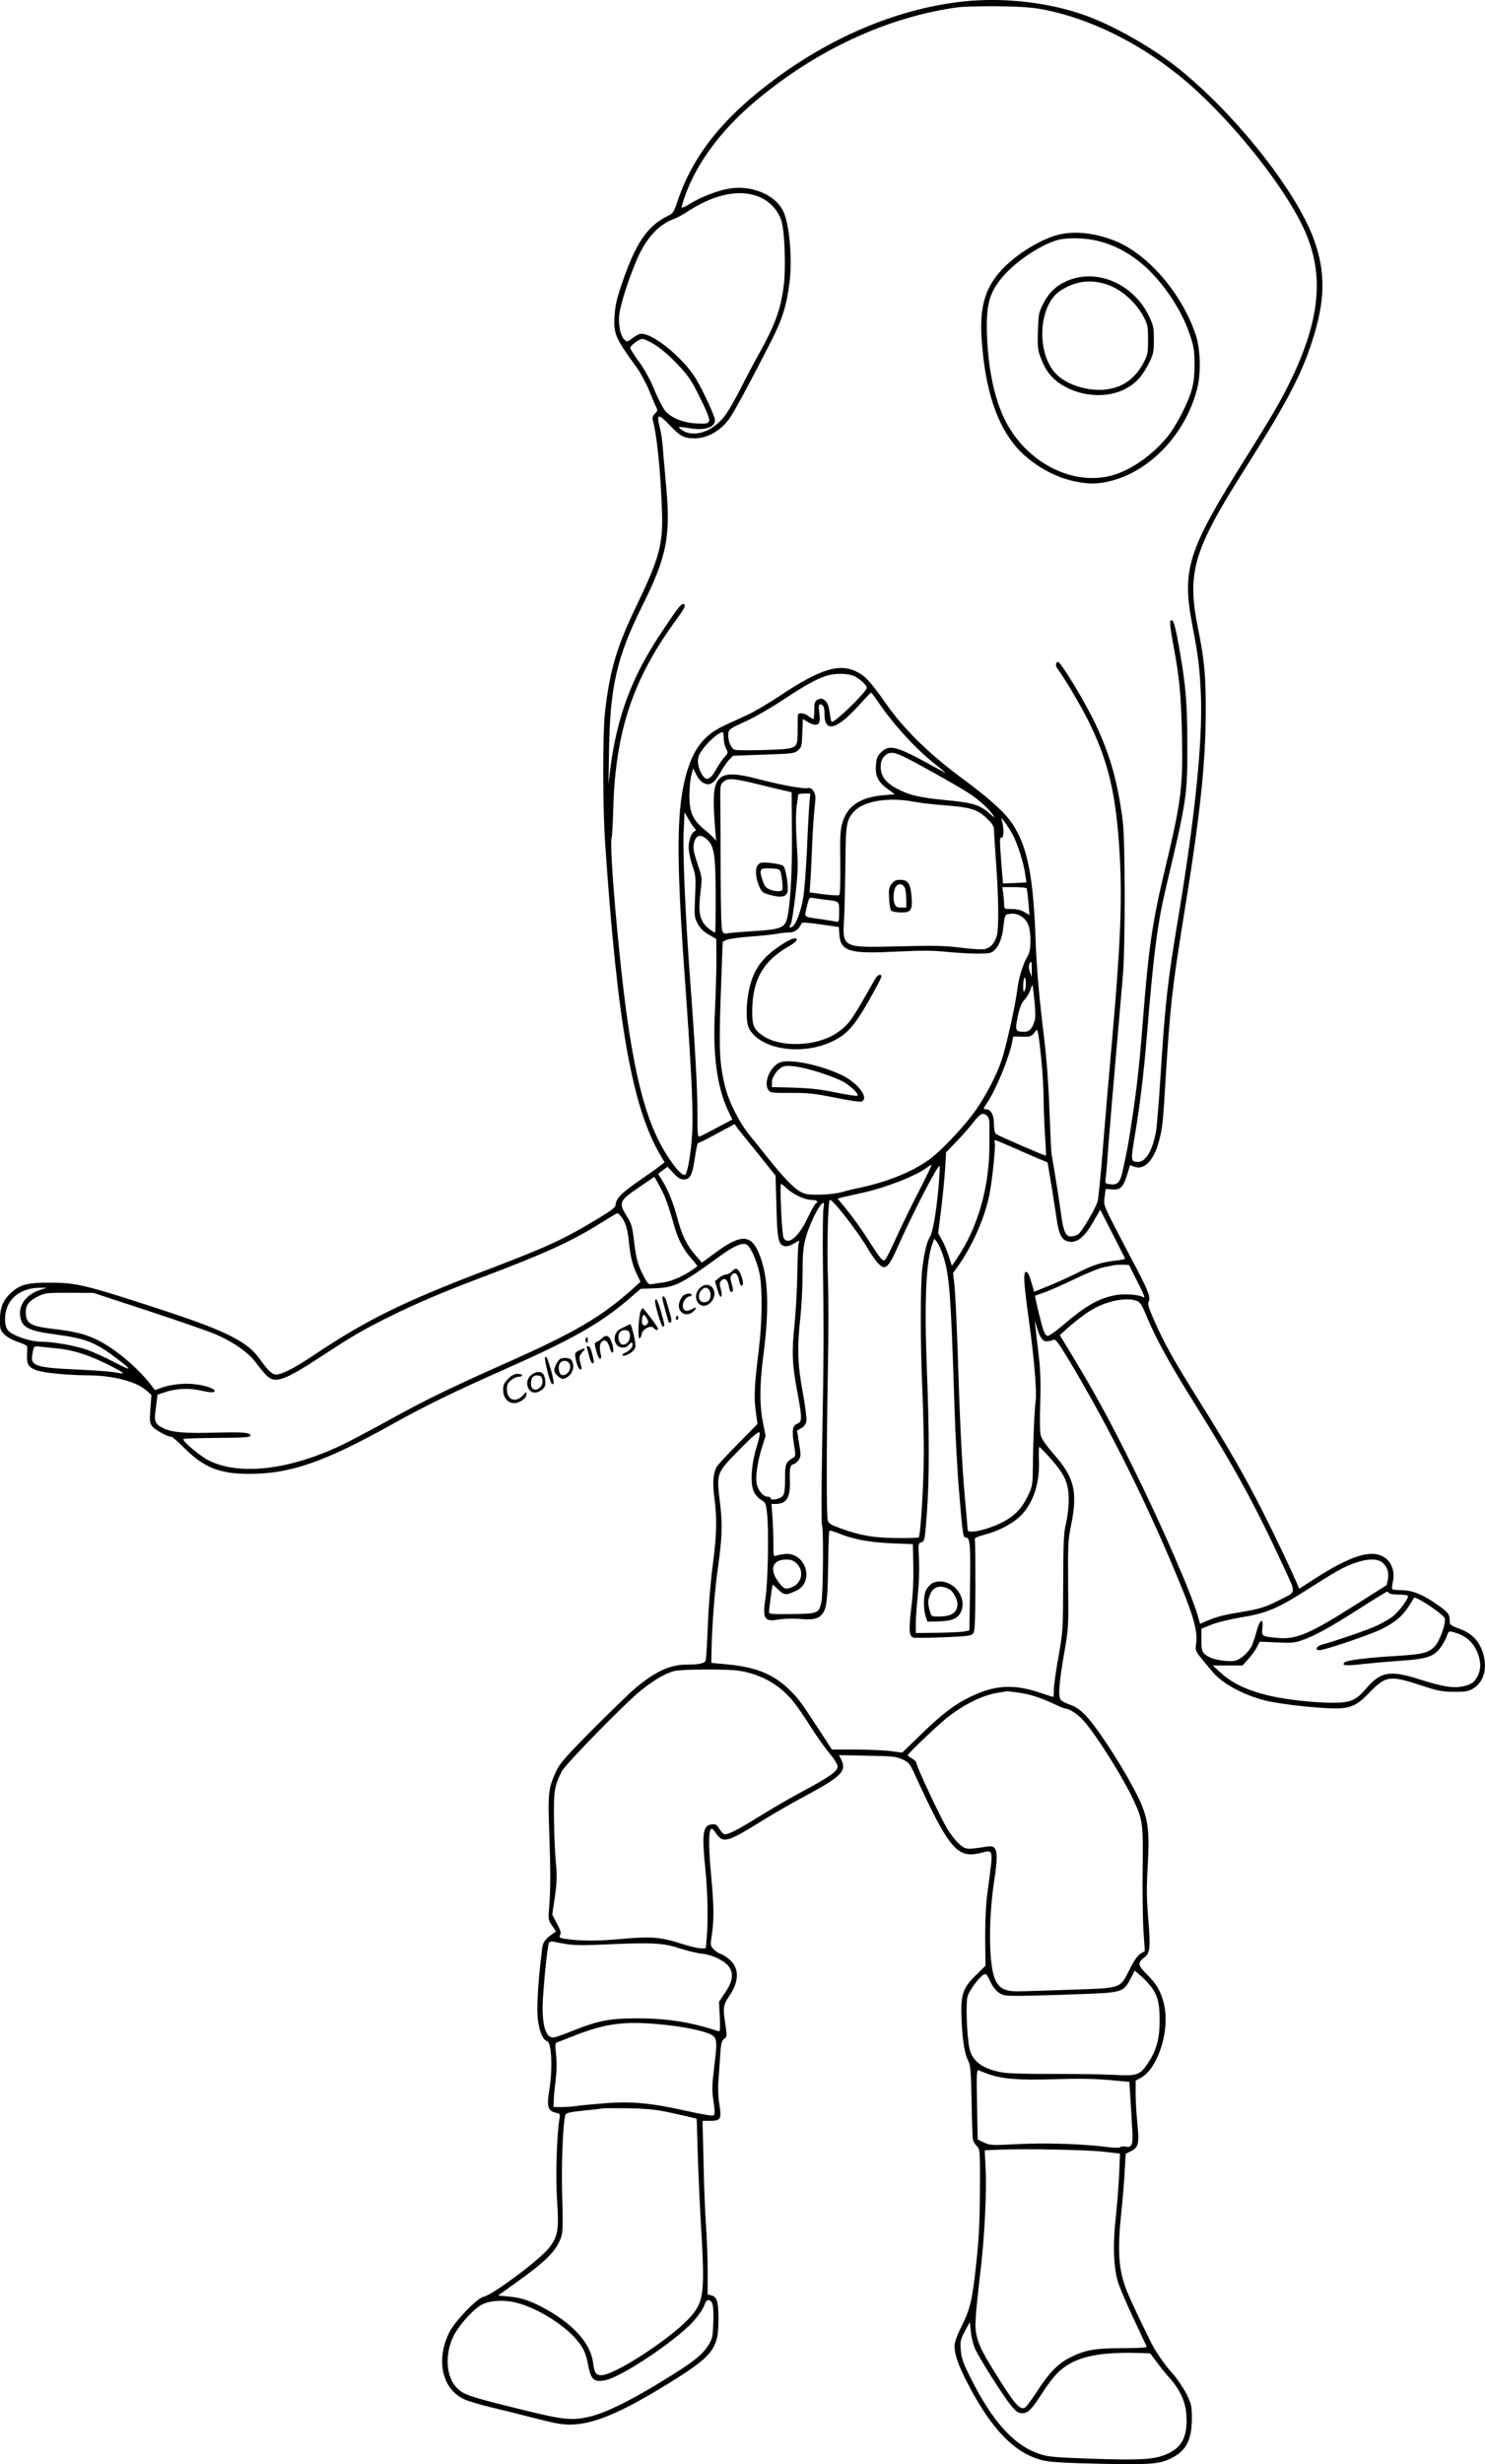 <?xml version="1.0" encoding="UTF-8"?>
<svg xmlns="http://www.w3.org/2000/svg" version="1.0" viewBox="0 0 1016.655 1685.754" preserveAspectRatio="xMidYMid meet">
  <g transform="translate(-92.536,1738.869) scale(0.1,-0.1)" fill="#000000" stroke="none">
    <path d="M7525 17379 c-429 -45 -875 -226 -1275 -517 -366 -267 -578 -529 -686 -849 -26 -78 -30 -84 -70 -103 -137 -67 -220 -190 -314 -470 -32 -95 -44 -146 -47 -211 -8 -124 4 -152 149 -351 27 -37 65 -107 85 -155 19 -48 41 -100 49 -115 13 -25 12 -30 -7 -49 -14 -14 -19 -28 -15 -42 28 -100 54 -353 63 -616 9 -232 -16 -327 -168 -643 -141 -293 -187 -445 -221 -733 -17 -143 -17 -650 0 -900 84 -1248 187 -1821 384 -2148 l23 -39 -30 -24 c-16 -14 -84 -61 -149 -106 -116 -80 -156 -122 -156 -163 0 -15 -30 -38 -118 -91 -236 -143 -347 -194 -767 -354 -565 -215 -822 -341 -1183 -583 -115 -77 -195 -120 -245 -131 -32 -7 -62 19 -125 108 -82 116 -230 190 -659 331 -532 174 -593 189 -778 189 -142 1 -198 -12 -255 -61 -61 -53 -84 -104 -85 -190 0 -66 2 -74 29 -102 18 -18 54 -39 93 -52 34 -11 64 -26 64 -32 1 -7 1 -33 -1 -59 -2 -61 10 -82 62 -102 46 -19 210 -35 358 -36 169 -1 327 -42 397 -103 l35 -31 -7 -93 c-6 -79 -4 -98 10 -119 16 -24 105 -74 133 -74 7 0 47 -35 90 -78 133 -133 242 -177 447 -176 278 0 514 82 975 339 229 128 414 218 790 385 443 196 638 307 828 470 l84 72 86 3 c145 4 187 25 455 220 94 69 157 96 185 79 27 -16 70 -113 87 -196 21 -108 19 -329 -5 -524 -30 -241 -34 -320 -21 -418 l12 -89 -134 -136 c-74 -75 -140 -146 -146 -158 -24 -46 -28 -110 -15 -210 19 -146 17 -248 -12 -469 -15 -115 -29 -290 -33 -414 -5 -118 -11 -222 -15 -232 -9 -19 -47 -27 -130 -27 -111 0 -211 -45 -345 -156 -36 -29 -168 -157 -294 -283 -198 -200 -231 -239 -256 -294 -51 -112 -55 -149 -46 -397 10 -284 10 -390 1 -516 -8 -98 -8 -101 19 -140 l27 -39 -22 -16 c-53 -36 -68 -57 -74 -106 -29 -242 -38 -409 -28 -485 12 -84 35 -135 63 -144 31 -10 39 -186 15 -334 -19 -114 -10 -144 46 -156 27 -6 29 -10 24 -38 -19 -107 -28 -398 -17 -560 14 -202 6 -247 -54 -325 -60 -79 -389 -325 -450 -336 -43 -8 -194 -165 -233 -242 -95 -189 -50 -392 104 -460 29 -13 112 -37 186 -55 73 -17 189 -46 258 -64 69 -18 154 -39 190 -45 182 -33 376 36 755 269 312 193 349 239 349 441 0 125 -10 156 -49 166 l-25 6 0 162 c0 88 -5 226 -11 306 -6 80 -14 274 -17 433 l-7 287 51 0 c74 0 80 11 64 114 -8 51 -10 114 -6 162 3 44 9 122 12 174 5 80 10 98 27 111 20 16 20 20 9 95 -19 121 -17 135 30 204 69 104 64 195 -14 253 -18 14 -42 28 -54 31 -11 3 -31 17 -44 31 -22 23 -22 27 -11 100 15 101 14 198 -4 390 -26 277 -18 379 24 314 56 -85 74 -81 334 80 78 48 208 123 290 166 238 128 279 167 244 241 l-18 36 193 -4 c173 -3 198 -6 241 -25 45 -21 51 -28 88 -110 232 -503 287 -569 445 -531 95 23 91 41 50 -267 -11 -79 -16 -185 -16 -312 l2 -192 -61 -60 c-89 -86 -106 -130 -104 -261 3 -155 19 -272 43 -321 20 -39 22 -61 27 -283 2 -133 6 -251 9 -264 2 -12 15 -33 27 -45 22 -22 22 -26 21 -297 -1 -209 -6 -325 -23 -485 -28 -267 -42 -328 -102 -449 -32 -64 -49 -112 -49 -136 0 -59 28 -137 92 -260 165 -317 326 -480 519 -524 46 -11 158 -17 389 -22 350 -7 403 -3 490 41 96 49 134 124 135 265 0 89 -2 100 -36 170 -21 41 -62 103 -93 138 -49 55 -68 81 -124 167 -24 37 -162 325 -191 398 -59 148 -67 271 -38 552 9 83 19 204 22 270 l7 120 31 15 c57 27 63 51 49 192 -7 67 -12 161 -12 208 l0 85 35 19 c110 59 193 297 165 473 -16 97 -48 160 -118 230 -68 66 -71 85 -22 121 39 29 43 67 26 269 -11 137 -12 210 -3 359 12 221 4 305 -43 418 -68 162 -289 514 -385 612 -33 34 -67 58 -100 69 -27 10 -57 24 -65 32 -22 20 -16 107 20 318 31 178 31 184 28 475 -2 276 -1 302 21 410 45 220 21 321 -114 474 -52 60 -88 110 -94 133 -7 23 -8 108 -4 222 4 142 2 220 -11 331 -10 80 -19 165 -22 190 l-4 45 14 -48 c22 -73 43 -100 74 -94 15 2 34 7 42 11 12 5 37 -30 107 -146 275 -460 535 -981 753 -1513 97 -233 124 -334 115 -414 -7 -64 -19 -43 112 -200 66 -79 209 -157 358 -195 79 -20 268 -44 408 -52 166 -10 210 5 304 102 116 120 141 124 363 51 110 -36 136 -41 220 -42 83 0 100 3 133 24 73 45 98 143 63 247 -26 79 -74 128 -156 159 -64 24 -70 29 -70 55 0 45 -8 57 -76 105 -102 73 -178 105 -251 105 -34 0 -64 4 -67 8 -2 4 0 29 6 56 13 61 -9 126 -54 157 -89 64 -233 19 -500 -154 l-88 -57 -14 33 c-43 100 -148 322 -231 485 -120 239 -234 438 -439 765 -180 288 -242 399 -311 557 -38 86 -44 108 -35 125 15 28 -9 88 -115 285 -45 85 -108 206 -139 267 -54 108 -56 115 -48 165 l7 53 43 -3 c57 -5 76 13 103 98 l21 68 29 -11 c67 -26 134 44 168 173 25 95 28 122 46 425 30 489 46 634 125 1120 111 682 150 1044 150 1403 0 247 -10 349 -53 562 -77 379 -33 531 311 1075 289 457 390 645 466 876 95 286 99 483 16 711 -121 330 -531 849 -920 1163 -183 148 -459 304 -661 374 -246 85 -547 118 -814 90z m557 -58 c309 -63 631 -221 915 -449 319 -257 701 -724 850 -1038 145 -306 122 -611 -76 -1029 -71 -148 -126 -244 -318 -550 -398 -635 -438 -760 -364 -1147 40 -205 50 -294 58 -478 12 -315 -40 -828 -157 -1530 -73 -439 -88 -576 -120 -1081 -11 -173 -25 -342 -31 -374 -24 -129 -70 -205 -123 -205 -49 1 -50 7 -23 171 36 211 63 437 82 669 46 569 73 782 130 1025 145 612 150 641 149 990 0 289 -11 414 -60 685 -26 143 -38 180 -56 162 -5 -5 1 -64 16 -143 45 -237 57 -355 63 -629 8 -362 -4 -459 -113 -915 -90 -375 -115 -546 -154 -1045 -24 -307 -41 -461 -76 -689 -22 -151 -32 -203 -64 -348 -16 -72 -35 -92 -82 -86 -37 5 -38 6 -33 42 3 20 12 128 20 241 9 113 31 381 50 595 19 215 40 458 47 540 18 206 17 925 0 1065 -36 286 -95 484 -211 715 -75 147 -215 375 -231 375 -20 0 -21 -24 -2 -50 46 -62 154 -244 205 -346 141 -282 195 -512 218 -925 18 -321 5 -624 -56 -1309 -19 -212 -46 -529 -60 -706 -14 -177 -30 -335 -35 -353 -13 -47 -108 -209 -133 -226 -12 -8 -34 -15 -50 -15 -36 0 -51 34 -67 150 -10 79 -54 353 -65 410 -3 14 -9 149 -15 300 -6 175 -19 351 -35 485 -38 313 -52 479 -60 685 -15 434 -56 638 -158 792 -54 81 -154 171 -355 320 -220 163 -389 329 -511 503 -107 152 -144 192 -206 221 -118 56 -248 14 -522 -168 -76 -50 -172 -107 -213 -126 -41 -19 -114 -53 -163 -75 -135 -63 -206 -148 -256 -309 -75 -245 -79 -564 -16 -1438 48 -669 59 -922 47 -1075 -10 -128 -30 -236 -45 -252 -14 -13 -59 31 -113 113 -134 201 -215 472 -284 951 -58 405 -126 1193 -107 1243 3 8 8 101 11 205 16 525 136 883 434 1288 50 69 62 91 53 100 -16 16 -36 -8 -159 -193 -200 -299 -302 -571 -348 -927 l-13 -108 4 240 c7 428 55 634 227 978 166 333 195 472 165 807 -9 96 -19 215 -23 264 -3 50 -12 114 -20 143 -27 105 -15 108 71 18 69 -72 94 -85 166 -85 86 0 175 50 236 132 34 47 136 236 288 533 77 152 106 244 126 405 20 165 -2 405 -46 489 -56 109 -215 174 -364 150 -79 -12 -198 -58 -271 -104 -30 -19 -56 -30 -58 -26 -1 4 9 41 24 82 78 218 238 436 458 626 418 360 923 597 1411 662 39 5 165 8 280 7 167 -3 232 -8 317 -25z m-1955 -1281 c69 -29 127 -93 148 -162 23 -73 32 -330 15 -451 -21 -158 -60 -264 -165 -452 -37 -66 -94 -174 -127 -240 -33 -66 -79 -146 -101 -178 -83 -118 -216 -167 -302 -111 -14 9 -24 19 -21 21 2 2 32 -1 67 -7 106 -19 179 3 179 55 0 25 -75 188 -127 277 -89 152 -320 336 -391 311 -9 -3 -32 -17 -50 -30 -31 -24 -34 -24 -52 -8 -27 24 -43 105 -35 173 9 79 86 308 140 417 61 123 142 204 239 238 17 6 62 30 99 55 181 116 353 149 484 92z m-716 -1011 c86 -56 207 -179 252 -257 21 -35 57 -107 82 -160 55 -120 52 -126 -55 -120 -94 6 -175 40 -215 92 -15 20 -47 83 -71 141 -27 66 -66 137 -104 189 -33 45 -60 88 -60 94 0 17 60 62 84 62 13 0 52 -19 87 -41z m1367 -2268 c42 -22 86 -65 81 -80 -14 -38 -213 -231 -239 -231 -4 0 -10 27 -14 61 -5 39 -14 67 -27 80 -22 22 -32 23 -60 9 -15 -9 -19 -22 -19 -70 0 -33 -3 -60 -7 -60 -5 0 -19 9 -33 20 -28 22 -69 26 -72 8 -1 -7 -2 -54 -2 -105 -1 -131 7 -126 -222 -135 -103 -3 -197 -3 -210 2 -26 10 -48 68 -42 114 3 25 14 33 110 76 59 26 173 91 255 145 155 103 240 150 307 171 63 19 151 17 194 -5z m152 -164 c108 -160 258 -325 390 -430 41 -33 77 -62 80 -65 3 -3 -38 18 -90 47 -249 137 -296 149 -353 93 -26 -26 -31 -40 -35 -91 -5 -73 16 -114 85 -163 l45 -33 -74 -6 c-160 -13 -250 -72 -284 -184 -16 -51 -18 -91 -16 -277 2 -141 -1 -219 -8 -223 -6 -3 -53 -1 -106 6 l-96 13 6 85 c3 47 8 151 11 231 3 80 10 191 16 248 10 91 9 105 -6 128 -12 19 -23 25 -41 21 -32 -6 -187 23 -338 62 -269 71 -317 34 -302 -233 4 -67 9 -139 12 -161 2 -23 1 -33 -3 -23 -5 10 -35 39 -67 65 -88 71 -111 122 -111 243 1 52 7 115 14 138 l12 44 22 -44 c13 -25 34 -49 51 -57 42 -20 72 0 114 74 18 33 45 72 60 87 l27 27 209 7 c197 7 210 8 235 30 24 21 26 29 29 118 l4 96 33 -20 c40 -24 71 -26 79 -3 4 9 4 41 0 70 -5 44 -4 53 9 53 18 0 27 -21 27 -65 0 -134 85 -110 245 69 38 42 71 76 74 76 3 0 22 -24 41 -53z m-1050 -257 c0 -23 7 -55 16 -72 15 -29 15 -31 -9 -57 -14 -14 -41 -53 -59 -86 -41 -73 -68 -82 -97 -34 -29 48 -36 101 -16 139 30 59 126 150 158 150 4 0 7 -18 7 -40z m1225 -124 c78 -36 393 -213 460 -258 68 -46 126 -99 158 -143 18 -26 15 -24 -27 12 -64 56 -113 71 -296 88 -177 17 -251 34 -333 78 -78 41 -112 86 -112 148 0 36 6 53 24 73 30 32 61 33 126 2z m-979 -195 c87 -22 173 -42 189 -45 l30 -7 2 -282 c3 -284 -14 -536 -39 -600 -18 -46 -56 -58 -222 -68 -83 -5 -163 -12 -178 -15 -20 -5 -29 -1 -37 14 -7 14 -11 140 -12 369 0 191 -1 413 -2 491 -2 140 -1 144 22 163 33 27 66 24 247 -20z m340 -133 c-3 -40 -11 -179 -16 -308 -6 -129 -17 -277 -25 -329 -16 -99 -53 -194 -79 -204 -19 -7 -20 -3 -5 24 5 11 19 99 30 197 18 158 19 196 9 352 -7 119 -7 199 -1 250 6 41 11 78 11 83 0 4 19 7 41 7 l42 0 -7 -72z m711 17 c43 -8 139 -20 213 -25 179 -14 228 -28 290 -89 38 -35 50 -55 50 -77 0 -16 7 -122 15 -235 17 -235 19 -438 5 -490 -15 -55 -45 -86 -88 -94 -20 -3 -93 2 -162 11 -104 13 -173 15 -415 9 -397 -10 -392 -12 -381 190 4 61 7 227 9 370 2 279 7 306 60 363 66 71 236 99 404 67z m-1499 -179 c13 -14 14 -20 4 -23 -22 -8 -42 -60 -42 -111 0 -27 11 -82 25 -123 24 -70 25 -81 19 -214 -6 -135 -5 -142 18 -185 17 -32 39 -54 76 -75 l51 -30 1 -150 c0 -82 -5 -235 -10 -340 -16 -296 13 -519 89 -682 l30 -63 -102 -54 c-56 -30 -110 -58 -119 -61 -17 -7 -18 5 -18 156 0 169 -15 446 -50 914 -33 442 -52 888 -44 1023 l6 124 25 -44 c14 -24 32 -52 41 -62z m2177 -41 c36 -64 78 -196 90 -282 l7 -51 -80 -4 -80 -3 -6 70 c-18 230 -19 246 -5 243 16 -3 19 56 6 107 l-8 30 21 -25 c11 -14 36 -52 55 -85z m-2085 -43 c46 -46 54 -107 55 -384 0 -137 -2 -248 -3 -248 -16 0 -67 41 -81 65 -29 46 -34 99 -20 209 11 98 11 103 -14 176 -36 105 -40 135 -27 175 15 45 49 47 90 7z m2184 -330 c2 -4 8 -47 12 -96 l7 -87 -34 20 c-23 14 -51 21 -86 21 -52 0 -53 1 -53 29 0 15 -3 49 -6 75 l-7 46 81 0 c44 0 83 -4 86 -8z m-1389 -77 c111 -13 105 -8 105 -86 0 -67 -1 -69 -22 -65 -13 3 -57 10 -98 16 -130 19 -118 9 -101 85 14 62 17 65 41 61 14 -3 48 -7 75 -11z m1351 -114 c45 -28 64 -76 64 -164 0 -58 -5 -84 -20 -110 -32 -54 -60 -146 -70 -227 -11 -99 -75 -385 -106 -480 -34 -102 -102 -234 -176 -342 -75 -109 -239 -283 -324 -344 -119 -85 -293 -154 -484 -193 -30 -6 -80 -18 -110 -27 -32 -9 -95 -17 -150 -18 -80 -1 -101 2 -135 20 -46 25 -118 100 -220 228 -38 48 -96 120 -128 159 -70 86 -140 223 -167 330 -39 157 -44 256 -30 638 l13 355 26 13 c14 6 85 17 156 22 72 5 155 14 186 19 30 6 71 10 91 10 35 0 68 26 80 62 3 8 40 6 130 -7 l126 -18 4 -55 c10 -112 70 -130 393 -113 169 8 248 8 340 -2 66 -6 161 -12 211 -12 78 0 95 3 114 20 35 30 59 94 66 173 5 53 11 72 23 75 36 10 68 6 97 -12z m73 -363 l0 -53 -13 35 c-7 21 -9 42 -4 53 14 28 18 20 17 -35z m-48 -145 c-8 -14 -10 -10 -11 24 0 61 14 89 18 36 2 -24 -1 -51 -7 -60z m68 -205 c-15 -55 -37 -78 -72 -78 -60 0 -64 8 -44 104 14 66 25 92 47 116 17 18 35 51 42 73 13 42 13 42 24 -71 8 -69 9 -125 3 -144z m45 -266 c9 -84 16 -207 16 -275 1 -67 5 -180 10 -252 5 -71 7 -131 6 -132 -4 -4 -329 137 -343 149 -8 6 -13 34 -13 69 0 61 -21 99 -55 99 -20 0 -19 6 5 40 60 85 154 311 175 422 l7 36 60 -1 c53 -2 63 1 82 24 l21 25 7 -25 c4 -14 14 -95 22 -179z m-370 -388 c10 -9 16 -31 15 -52 0 -21 0 -80 0 -132 2 -296 -76 -573 -222 -790 l-35 -51 -22 68 c-12 37 -33 88 -47 111 l-25 44 21 166 c11 92 23 217 27 277 l6 110 77 80 c42 44 94 104 116 133 41 54 63 63 89 36z m-1641 -169 c31 -38 88 -108 125 -155 l67 -84 6 -211 c5 -225 13 -261 56 -271 14 -4 36 2 58 15 41 24 49 26 39 9 -4 -7 -9 -98 -10 -203 -1 -104 -10 -264 -19 -355 -20 -191 -17 -277 20 -469 32 -173 32 -199 0 -211 -34 -13 -40 -46 -24 -142 12 -77 12 -82 -6 -92 -50 -29 -55 -42 -55 -133 0 -109 -5 -128 -36 -142 -31 -14 -64 -14 -64 -1 0 6 -9 10 -20 10 -31 0 -68 46 -75 93 -8 52 8 155 39 251 l23 73 -18 89 c-24 117 -24 253 1 450 43 327 36 537 -21 689 -58 154 -126 158 -317 16 l-81 -60 -44 50 c-58 67 -92 134 -122 246 -29 110 -64 198 -104 263 l-30 48 32 25 32 24 41 -43 c31 -34 48 -44 72 -44 40 0 57 31 72 132 16 104 19 118 28 118 5 0 62 29 128 65 l119 64 15 -22 c8 -12 41 -53 73 -92z m1821 -48 c66 -30 146 -64 177 -77 l56 -23 27 -161 c14 -88 31 -195 37 -236 13 -89 31 -127 65 -140 62 -24 118 15 182 127 l50 86 83 -163 c46 -90 85 -167 87 -171 2 -3 -27 -10 -64 -14 -93 -10 -154 -29 -259 -82 -49 -25 -137 -65 -195 -89 l-105 -42 -13 46 c-20 71 -31 94 -45 89 -17 -6 -12 -84 23 -336 34 -244 54 -475 46 -541 -9 -73 -18 -273 -19 -434 -2 -147 -3 -153 -33 -217 -42 -88 -90 -139 -172 -182 -102 -53 -242 -85 -242 -54 0 6 -9 111 -20 232 -20 231 -33 496 -50 1030 -6 176 -15 359 -20 407 l-10 88 34 47 c95 134 177 316 211 471 23 101 50 366 39 384 -9 14 6 9 130 -45z m-646 -294 c-50 -97 -120 -239 -155 -317 -35 -77 -69 -147 -77 -154 -16 -17 -29 -2 -125 148 -37 58 -97 142 -134 187 l-67 82 37 10 c21 5 83 19 138 31 161 36 367 117 440 174 11 8 23 16 27 16 4 0 -34 -79 -84 -177z m133 28 c-17 -184 -39 -310 -60 -345 -21 -36 -36 -96 -52 -216 -13 -102 -13 -544 1 -835 5 -115 10 -304 10 -420 0 -205 -22 -570 -35 -583 -3 -4 -70 -6 -148 -5 -158 1 -252 17 -383 65 -71 25 -85 34 -92 56 -9 35 -9 490 1 1027 5 237 5 524 0 639 -7 196 1 513 13 526 14 13 191 -214 263 -337 46 -77 85 -123 107 -123 25 0 49 34 89 125 106 240 286 587 293 566 2 -7 -1 -70 -7 -140z m-1879 -58 c15 -34 42 -113 59 -175 33 -123 66 -189 130 -262 23 -26 40 -48 38 -50 -74 -58 -167 -102 -236 -111 -26 -3 -60 -8 -74 -11 -22 -4 -29 2 -52 45 -43 78 -57 128 -71 249 -12 100 -17 119 -50 171 -58 94 -53 105 94 204 l95 65 19 -32 c10 -17 32 -59 48 -93z m840 46 c44 -42 124 -79 171 -79 36 0 48 -12 26 -26 -7 -4 -31 -49 -56 -100 -60 -128 -134 -188 -163 -134 -12 22 -28 370 -17 370 3 0 21 -14 39 -31z m251 -136 c-4 -21 -6 -186 -4 -368 7 -483 6 -642 -5 -1248 -5 -302 -6 -551 -1 -554 11 -7 8 -466 -4 -522 -17 -80 -24 -82 -203 -84 -133 -2 -156 0 -156 13 0 18 22 184 25 188 1 1 19 -14 39 -34 39 -39 54 -40 123 -7 127 60 65 263 -77 251 -25 -3 -53 -8 -62 -12 -17 -7 -18 0 -18 90 0 55 -3 136 -7 182 l-6 82 26 0 c76 0 103 42 100 154 -3 94 1 112 26 119 11 2 26 16 35 29 15 23 15 34 2 113 l-14 87 29 17 c19 10 31 27 35 47 3 17 -8 105 -25 198 -36 193 -39 304 -16 516 8 74 15 207 15 296 0 126 4 177 19 236 25 98 99 248 123 248 5 0 6 -15 1 -37z m-1391 -50 c34 -39 50 -89 59 -181 9 -99 27 -168 61 -234 l18 -38 -38 -35 c-226 -204 -405 -309 -892 -525 -381 -170 -542 -248 -786 -383 -116 -64 -263 -142 -325 -172 -362 -173 -706 -213 -917 -106 -59 30 -182 134 -171 145 4 4 108 7 233 8 179 1 226 4 226 15 0 22 -46 26 -244 21 -210 -6 -297 2 -356 32 -56 29 -61 43 -47 143 l11 85 51 17 c81 26 163 30 250 10 55 -12 80 -14 88 -6 15 15 -49 40 -131 50 -74 9 -164 0 -232 -24 l-44 -16 -25 33 c-94 123 -258 259 -379 315 -81 38 -154 55 -310 73 -132 16 -166 35 -170 101 -4 56 18 87 85 120 45 22 59 24 213 24 l165 -1 372 -122 c204 -67 411 -139 459 -159 121 -51 227 -124 278 -192 22 -30 55 -70 72 -88 60 -63 119 -43 375 124 222 145 282 180 466 272 181 90 364 168 623 266 436 164 631 252 830 378 58 36 108 66 111 66 3 1 13 -7 21 -16z m2208 -268 c46 -138 55 -261 80 -1050 6 -176 19 -426 30 -555 27 -324 28 -330 50 -330 27 0 31 -56 26 -365 l-4 -270 -33 -7 c-19 -4 -101 -8 -184 -9 l-150 -2 0 69 c0 38 7 125 14 194 8 77 11 169 8 239 -6 106 -5 113 13 118 26 7 27 12 41 203 17 224 17 544 0 973 -19 478 -6 754 40 874 l11 28 18 -23 c10 -12 28 -51 40 -87z m1327 -174 c53 -103 62 -128 44 -116 -28 17 -118 24 -180 15 -116 -19 -210 -71 -365 -204 -49 -42 -97 -76 -107 -76 -12 0 -22 14 -33 48 -17 54 -58 224 -54 227 2 1 32 12 68 24 36 13 128 54 205 91 77 37 165 73 195 79 30 6 64 13 75 15 11 2 38 3 60 3 l40 -2 52 -104z m-7505 -66 c-93 -29 -149 -101 -139 -178 11 -79 54 -102 240 -127 205 -27 274 -53 414 -159 119 -90 117 -96 -11 -30 -63 33 -148 71 -188 85 -86 29 -229 54 -311 54 -75 0 -200 43 -227 78 -14 18 -20 40 -20 79 0 125 96 211 235 212 l50 0 -43 -14z m7505 -75 c24 -9 35 -25 67 -103 66 -158 156 -323 328 -597 278 -445 420 -704 609 -1115 90 -194 93 -172 -26 -232 -98 -50 -131 -60 -272 -84 -121 -20 -157 -30 -235 -63 l-37 -16 -16 57 c-45 155 -249 623 -445 1018 -147 298 -261 507 -408 750 l-91 150 42 38 c77 69 151 124 205 151 98 50 213 69 279 46z m-7397 -325 c85 -8 167 -29 260 -68 82 -34 203 -97 197 -103 -2 -2 -28 1 -58 7 -30 5 -146 14 -259 19 -275 12 -317 25 -304 98 10 63 10 64 56 58 24 -3 72 -8 108 -11z m4796 -672 c-37 -117 -46 -253 -20 -308 9 -21 32 -46 50 -57 30 -17 33 -25 40 -86 14 -111 7 -476 -10 -585 -22 -144 -8 -166 93 -147 30 5 91 7 136 4 96 -8 127 -2 155 28 34 37 41 90 45 335 1 129 5 237 8 240 4 3 34 -6 69 -20 101 -40 203 -59 358 -66 l145 -6 3 -145 c2 -95 -2 -195 -14 -290 -18 -153 -15 -195 14 -204 9 -3 101 -2 204 2 152 6 190 10 203 23 14 14 17 56 18 325 0 170 -1 315 -4 322 -3 10 18 19 67 32 92 24 184 71 238 121 91 83 141 227 134 387 -2 50 -1 92 3 92 4 0 41 -39 83 -86 94 -107 118 -165 118 -279 0 -44 -8 -113 -18 -155 -16 -65 -19 -120 -20 -405 -1 -324 -1 -333 -32 -509 -18 -99 -32 -201 -32 -228 0 -26 -2 -48 -4 -48 -3 0 -47 14 -98 31 -175 59 -307 50 -473 -32 -109 -53 -197 -121 -341 -262 l-122 -118 -77 10 c-42 6 -150 11 -240 11 l-164 0 -77 118 c-130 199 -147 223 -199 276 -112 116 -235 169 -435 188 l-115 11 2 111 c4 151 21 379 39 506 34 245 37 326 18 482 -24 202 -25 198 134 360 83 85 129 125 136 118 6 -6 0 -39 -18 -97z m275 -802 c52 -53 33 -135 -38 -162 -41 -15 -51 -11 -88 37 -65 86 -42 154 53 154 35 0 49 -6 73 -29z m4012 5 c31 -29 42 -64 34 -113 -4 -19 -7 -37 -9 -38 -2 -1 -95 -61 -208 -132 -320 -203 -411 -242 -540 -229 -108 10 -108 10 -102 68 7 75 -18 58 -41 -26 -9 -37 -24 -80 -32 -97 -26 -49 -80 -96 -119 -102 -42 -7 -134 6 -168 24 -53 27 -58 38 -58 119 l0 77 68 27 c37 15 121 36 187 47 195 32 263 61 482 201 189 120 240 149 313 174 89 32 159 32 193 0z m42 -206 c3 -5 33 -10 65 -10 32 0 61 -4 64 -8 9 -15 -63 -111 -107 -144 -23 -17 -71 -44 -107 -61 -63 -29 -282 -104 -367 -127 -44 -11 -61 -40 -24 -40 35 0 334 101 416 140 97 46 152 92 196 162 18 29 34 54 35 56 10 15 201 -112 210 -140 10 -33 -34 -158 -70 -194 -43 -43 -84 -53 -268 -64 -187 -11 -328 -28 -346 -43 -28 -22 8 -26 123 -12 66 7 186 18 266 23 174 12 222 28 268 92 16 23 35 57 42 77 10 31 14 34 38 28 92 -23 146 -71 176 -154 20 -58 19 -104 -4 -149 -23 -44 -47 -60 -109 -71 -61 -12 -135 1 -288 49 -204 65 -267 54 -369 -66 -67 -78 -105 -94 -230 -94 -55 0 -160 7 -233 16 -253 29 -418 88 -528 188 l-56 51 102 0 102 0 40 45 c22 25 49 61 59 82 l19 36 113 -5 c93 -5 123 -3 168 12 87 29 192 85 393 214 105 67 193 121 197 121 4 0 11 -4 14 -10z m-4455 -530 c152 -23 278 -93 373 -207 26 -32 80 -109 119 -172 39 -63 98 -145 130 -184 35 -42 58 -79 58 -93 0 -32 -57 -72 -240 -170 -80 -42 -210 -118 -289 -167 -150 -93 -214 -126 -243 -127 -9 0 -25 16 -37 36 -18 30 -26 35 -53 32 -61 -6 -69 -62 -43 -313 15 -150 19 -335 9 -458 l-7 -77 -33 0 c-19 0 -78 14 -131 31 -146 47 -209 52 -418 33 -168 -15 -281 -14 -387 2 -32 6 -36 9 -28 25 8 14 3 33 -22 79 l-32 61 18 122 c14 102 15 140 7 232 -6 61 -12 193 -13 295 -3 195 3 231 53 331 24 47 439 472 543 554 88 71 174 121 232 133 55 12 357 13 434 2z m1915 -150 c84 -12 146 -32 242 -76 40 -19 77 -34 83 -34 28 0 92 -44 132 -92 93 -110 269 -392 337 -541 60 -130 63 -152 59 -474 -2 -158 1 -347 6 -420 l9 -132 -29 -17 c-20 -11 -44 -46 -75 -108 -68 -133 -50 -127 -407 -139 -164 -6 -326 -11 -362 -11 -86 0 -125 21 -152 81 -43 98 -47 399 -8 663 33 219 25 258 -49 246 -140 -22 -145 -21 -190 19 -23 21 -60 68 -82 105 -48 81 -209 424 -209 446 0 8 -13 23 -30 32 -16 9 -30 20 -30 23 0 12 228 228 289 273 122 89 231 140 336 156 28 4 52 8 55 9 3 0 37 -4 75 -9z m-3090 -1721 c48 -8 126 -9 250 -3 335 15 406 12 520 -25 55 -18 127 -35 159 -38 68 -7 150 -47 181 -87 34 -47 27 -102 -24 -177 l-43 -64 5 -103 c4 -93 3 -103 -12 -98 -185 61 -344 87 -553 87 -193 0 -269 -15 -455 -90 -55 -23 -110 -41 -120 -41 -48 0 -73 72 -73 205 1 105 32 425 44 444 5 7 17 10 30 7 11 -3 53 -11 91 -17z m4008 -301 c41 -61 52 -112 51 -228 0 -120 -22 -199 -79 -284 -56 -85 -73 -90 -244 -81 -80 4 -265 6 -412 6 -152 -1 -294 3 -334 9 -139 22 -214 76 -233 167 -18 84 -26 316 -12 357 13 41 80 130 109 146 17 9 22 4 44 -43 14 -32 38 -64 58 -78 31 -22 43 -24 149 -24 63 1 237 5 385 11 316 11 320 12 370 106 l29 56 46 -40 c25 -22 57 -58 73 -80z m-3357 -249 c138 -13 277 -41 329 -65 51 -24 53 -40 29 -232 -15 -125 -15 -154 -4 -228 9 -58 10 -88 3 -95 -7 -7 -67 2 -192 30 -238 53 -372 66 -557 51 -79 -6 -167 -14 -196 -19 -29 -4 -75 -7 -103 -7 l-50 1 1 40 c0 22 6 85 13 140 8 67 9 126 3 179 -7 67 -6 79 7 83 9 3 66 25 127 49 206 81 342 98 590 73z m2239 -340 c94 -33 206 -42 454 -34 160 5 277 3 371 -6 l137 -12 7 -106 c3 -58 9 -152 12 -208 8 -116 0 -139 -46 -129 -15 3 -31 1 -36 -4 -5 -5 -38 -5 -79 0 -167 22 -432 31 -619 21 -179 -9 -192 -9 -233 10 -24 11 -43 21 -44 22 0 1 -3 109 -5 241 -4 223 -3 238 14 231 9 -5 40 -16 67 -26z m-2180 -263 c66 -14 134 -30 150 -34 l30 -8 7 -235 c4 -129 14 -364 24 -523 26 -445 18 -500 -88 -612 -135 -143 -508 -384 -595 -384 -38 0 -48 14 -57 83 -16 130 -126 256 -313 363 -106 60 -174 84 -263 92 l-75 7 102 73 c224 159 295 229 329 324 13 36 14 81 8 288 -6 220 5 494 22 551 4 13 29 19 122 29 64 6 124 13 132 15 8 2 89 2 180 1 132 -3 189 -9 285 -30z m2964 -267 l114 -13 -6 -146 c-4 -80 -14 -210 -23 -290 -21 -185 -15 -347 16 -445 12 -38 60 -151 107 -250 46 -99 86 -184 89 -190 3 -6 -57 -10 -168 -10 -192 -1 -254 -12 -361 -66 -78 -40 -138 -101 -218 -224 -36 -55 -73 -106 -82 -113 -32 -27 -69 11 -177 183 -111 176 -139 229 -156 295 -18 71 -15 117 26 470 26 228 41 523 33 682 l-6 127 104 4 c188 7 592 -1 708 -14z m-2673 -1055 c3 -19 5 -77 2 -128 -3 -83 -7 -100 -34 -142 -40 -65 -109 -119 -311 -242 -210 -130 -385 -216 -487 -242 -131 -33 -185 -28 -484 46 -338 83 -386 98 -433 141 -78 71 -92 226 -32 354 32 69 117 168 182 213 52 36 157 46 251 22 140 -35 326 -149 415 -256 44 -52 62 -91 75 -163 20 -107 41 -127 116 -112 110 20 473 261 602 399 33 36 67 84 77 109 13 35 21 44 36 40 12 -3 21 -18 25 -39z m1796 -296 c33 -71 198 -331 249 -390 33 -39 46 -48 73 -48 40 0 64 25 140 143 30 48 76 107 100 131 107 107 262 146 553 138 l82 -2 43 -57 c23 -32 64 -83 91 -113 73 -81 111 -167 115 -260 7 -134 -28 -207 -118 -252 -88 -44 -174 -51 -515 -40 -258 9 -309 13 -366 31 -178 56 -329 221 -481 527 -50 99 -61 132 -65 186 -5 60 -3 70 28 129 l34 63 7 -67 c3 -36 17 -90 30 -119z M8180 15785 c-89 -20 -211 -84 -307 -160 -184 -147 -244 -291 -228 -545 22 -348 102 -596 243 -755 99 -111 252 -200 394 -229 101 -21 159 -20 250 3 273 70 512 326 589 630 28 110 23 272 -10 371 -95 282 -327 551 -552 641 -133 53 -269 69 -379 44z m264 -45 c99 -25 184 -67 272 -134 146 -111 292 -318 354 -503 29 -86 33 -111 33 -203 1 -68 -5 -128 -17 -170 -24 -93 -107 -254 -169 -330 -104 -127 -254 -231 -383 -265 -287 -75 -617 112 -748 423 -60 142 -94 318 -103 524 -9 219 13 304 110 417 91 106 271 224 382 250 70 16 187 12 269 -9z M8265 15480 c-90 -29 -153 -82 -195 -164 -34 -66 -35 -74 -39 -194 -3 -116 -1 -129 24 -193 36 -92 89 -150 178 -194 173 -84 376 -59 487 61 23 25 56 75 73 112 29 60 32 77 32 157 0 81 -3 97 -32 158 -99 209 -328 321 -528 257z m234 -36 c101 -32 203 -122 257 -225 26 -49 29 -63 29 -154 0 -90 -3 -105 -28 -153 -62 -118 -150 -178 -273 -189 -128 -10 -271 40 -339 119 -127 149 -106 459 37 556 101 67 204 82 317 46z M6117 11475 c-23 -23 -21 -86 4 -145 19 -45 24 -49 79 -64 71 -20 108 -13 117 22 8 34 -12 162 -29 177 -7 7 -45 16 -84 20 -59 6 -74 4 -87 -10z m154 -58 c4 -15 9 -49 11 -75 3 -44 2 -47 -23 -50 -15 -2 -43 3 -62 11 -29 12 -38 24 -52 66 -24 74 -18 83 57 79 58 -3 62 -5 69 -31z M7030 11343 c-19 -24 -21 -38 -18 -100 2 -40 8 -77 15 -84 6 -6 34 -12 63 -12 71 -3 84 15 76 106 -7 90 -24 117 -76 117 -30 0 -43 -6 -60 -27z m90 -29 c6 -14 10 -50 10 -80 l0 -54 -35 0 c-29 0 -37 5 -46 28 -12 32 -6 96 11 117 19 23 49 18 60 -11z M6267 10920 c-127 -85 -185 -167 -214 -304 -21 -99 -21 -223 0 -262 76 -146 364 -190 574 -88 96 46 150 107 246 276 48 85 87 160 87 166 0 19 -24 14 -38 -8 -7 -12 -47 -80 -88 -153 -82 -143 -113 -182 -187 -229 -138 -89 -378 -96 -497 -16 -64 44 -75 69 -75 171 2 212 73 339 246 439 32 18 59 39 59 46 0 24 -40 11 -113 -38z M6264 10120 c-64 -26 -112 -136 -80 -184 15 -24 19 -24 154 -24 118 1 163 -4 303 -32 91 -19 173 -31 182 -27 56 22 -24 128 -137 182 -148 70 -355 112 -422 85z m276 -69 c69 -22 145 -53 170 -69 53 -35 96 -79 86 -89 -4 -4 -69 6 -144 21 -105 22 -173 30 -289 34 l-153 4 0 33 c0 36 38 90 74 106 36 15 126 1 256 -40z M7302 6554 c-12 -8 -29 -28 -37 -44 -18 -35 -19 -130 -2 -180 l12 -35 76 2 c93 2 135 20 155 69 38 91 -43 204 -146 204 -20 0 -46 -7 -58 -16z m121 -36 c26 -13 57 -68 57 -101 0 -61 -40 -87 -131 -87 -47 0 -48 1 -58 38 -15 50 -14 76 4 117 21 51 69 63 128 33z M5935 8690 c-10 -11 -28 -20 -39 -20 -12 -1 -33 -11 -48 -23 l-28 -23 17 -57 c10 -35 20 -54 25 -49 6 6 5 26 -2 52 -10 36 -9 45 3 58 23 23 44 8 52 -37 6 -38 14 -49 27 -35 3 3 0 25 -7 49 -11 35 -11 46 -1 61 20 27 43 10 51 -36 4 -24 12 -39 18 -37 15 5 10 41 -10 85 -18 37 -32 40 -58 12z M5715 8575 c-30 -29 -33 -77 -6 -104 52 -52 138 41 97 104 -21 32 -60 32 -91 0z m63 -7 c7 -7 12 -24 12 -38 0 -32 -17 -50 -46 -50 -35 0 -46 50 -17 82 19 21 34 23 51 6z M5609 8530 c-9 -5 -22 -23 -29 -40 -29 -70 37 -122 93 -73 27 25 20 34 -11 16 -38 -22 -62 -12 -62 25 0 29 26 62 48 62 7 0 12 5 12 10 0 13 -30 12 -51 0z M5460 8508 c0 -13 40 -161 45 -167 2 -1 8 0 13 3 6 4 5 24 -4 53 -8 27 -19 65 -25 86 -9 34 -29 52 -29 25z M5410 8490 c0 -35 44 -180 54 -177 14 5 14 4 -14 105 -13 45 -27 82 -32 82 -4 0 -8 -5 -8 -10z M5311 8418 c-14 -40 -21 -190 -8 -185 7 2 13 15 15 29 4 33 64 65 82 42 14 -16 30 -19 30 -4 0 11 -98 140 -106 140 -3 0 -8 -10 -13 -22z m47 -85 c-27 -33 -50 4 -32 52 6 14 10 12 25 -11 13 -21 15 -32 7 -41z M5556 8381 c-4 -7 -5 -15 -2 -18 9 -9 19 4 14 18 -4 11 -6 11 -12 0z M5220 8321 c-8 -4 -28 -14 -45 -22 -63 -31 -52 -129 15 -129 18 0 34 8 43 21 9 12 17 16 21 10 11 -17 -13 -52 -46 -65 -18 -8 -26 -16 -20 -20 16 -9 69 20 82 45 9 15 7 38 -6 95 -10 41 -20 74 -23 73 -3 0 -13 -4 -21 -8z m14 -47 c15 -39 -9 -84 -44 -84 -29 0 -42 64 -18 88 17 17 55 15 62 -4z M5044 8232 c-10 -10 -26 -21 -35 -24 -15 -6 -15 -11 -1 -63 8 -30 20 -54 26 -52 6 3 9 11 7 18 -13 51 -12 86 3 98 24 20 41 8 55 -39 16 -55 35 -40 20 15 -18 67 -39 80 -75 47z M4934 8229 c-3 -6 -1 -16 5 -22 8 -8 11 -5 11 11 0 24 -5 28 -16 11z M4944 8164 c4 -9 11 -36 17 -61 7 -24 16 -42 21 -41 12 4 12 9 -3 68 -8 31 -18 50 -27 50 -9 0 -12 -6 -8 -16z M4892 8151 c-30 -14 -32 -19 -27 -50 9 -49 23 -81 35 -81 6 0 9 8 6 18 -19 63 -18 73 4 98 30 31 24 36 -18 15z M4657 8103 c-7 -11 31 -164 44 -177 20 -21 19 6 -1 81 -25 88 -35 110 -43 96z M4762 8093 c-15 -6 -42 -56 -42 -78 0 -25 46 -66 67 -58 54 19 78 76 53 124 -10 18 -48 24 -78 12z m56 -25 c29 -29 -4 -94 -45 -86 -22 4 -31 62 -12 84 14 17 41 18 57 2z M4584 7996 c-42 -18 -61 -64 -42 -103 17 -36 55 -41 92 -12 23 18 27 28 24 61 -4 54 -30 72 -74 54z m50 -32 c11 -28 6 -51 -13 -68 -30 -27 -61 -13 -61 28 0 17 5 37 12 44 17 17 55 15 62 -4z M4404 7956 c-27 -27 -34 -42 -34 -74 0 -54 31 -92 74 -92 39 0 86 33 86 61 0 18 -2 18 -22 -5 -50 -56 -110 -37 -112 35 -1 33 4 45 27 65 16 13 39 24 53 24 13 0 24 5 24 10 0 6 -14 10 -31 10 -22 0 -41 -10 -65 -34z"></path>
  </g>
</svg>
